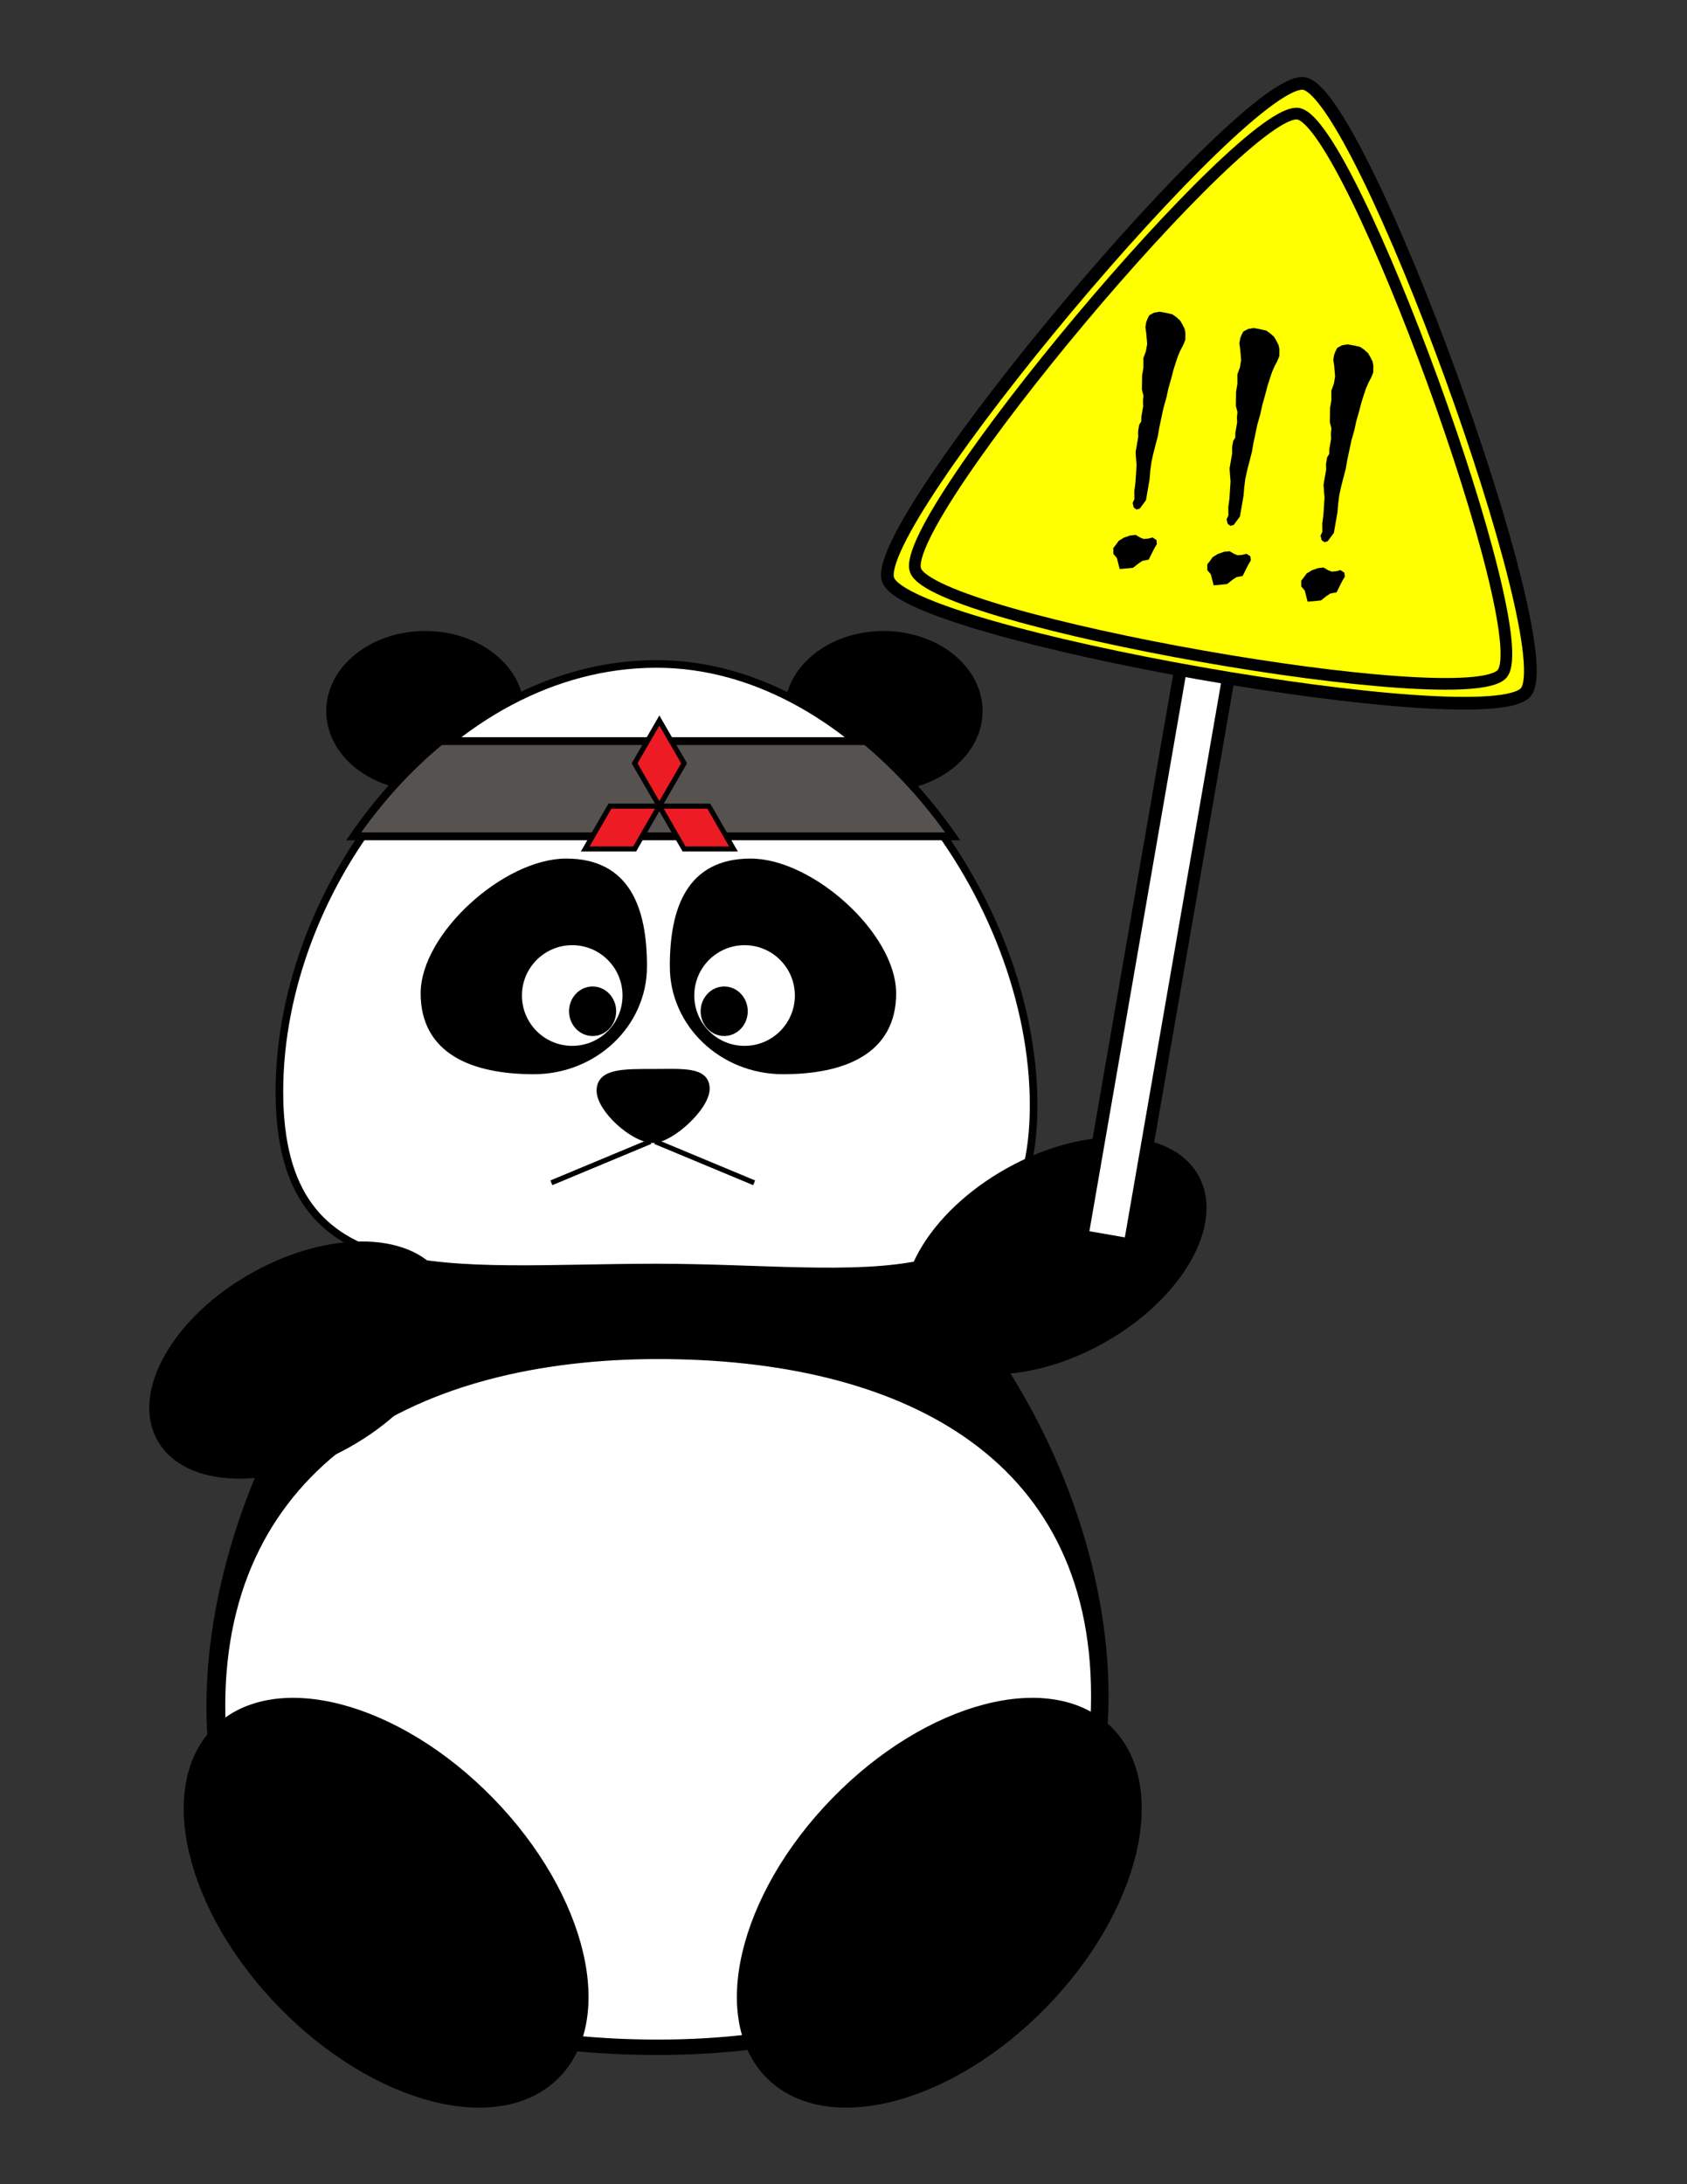 <?xml version="1.0" encoding="UTF-8" standalone="no"?>
<!-- Created with Inkscape (http://www.inkscape.org/) -->

<svg
   xmlns:dc="http://purl.org/dc/elements/1.1/"
   xmlns:cc="http://creativecommons.org/ns#"
   xmlns:rdf="http://www.w3.org/1999/02/22-rdf-syntax-ns#"
   xmlns:svg="http://www.w3.org/2000/svg"
   xmlns="http://www.w3.org/2000/svg"
   xmlns:sodipodi="http://sodipodi.sourceforge.net/DTD/sodipodi-0.dtd"
   xmlns:inkscape="http://www.inkscape.org/namespaces/inkscape"
   width="765"
   height="990"
   id="svg2"
   version="1.1"
   inkscape:version="0.47 r22583"
   sodipodi:docname="mnes-panda.svg">
  <rect width="100%" height="100%" fill="#333333" stroke="none"/>
  <defs
     id="defs4">
    <inkscape:perspective
       id="perspective4533"
       inkscape:persp3d-origin="0.5 : 0.33333333 : 1"
       inkscape:vp_z="1 : 0.5 : 1"
       inkscape:vp_y="0 : 1000 : 0"
       inkscape:vp_x="0 : 0.5 : 1"
       sodipodi:type="inkscape:persp3d" />
  </defs>
  <sodipodi:namedview
     id="base"
     pagecolor="#ffffff"
     bordercolor="#666666"
     borderopacity="1.0"
     inkscape:pageopacity="0.0"
     inkscape:pageshadow="2"
     inkscape:zoom="0.73"
     inkscape:cx="380.52569"
     inkscape:cy="483.69811"
     inkscape:document-units="px"
     inkscape:current-layer="layer1"
     showgrid="false"
     inkscape:window-width="1033"
     inkscape:window-height="1016"
     inkscape:window-x="0"
     inkscape:window-y="1"
     inkscape:window-maximized="0" />
  <g
     inkscape:label="Layer 1"
     inkscape:groupmode="layer"
     id="layer1"
     transform="translate(0,-62.362)">
    <g
       id="g4619"
       transform="matrix(1.151,0,0,1.151,-14.037,-78.316)">
      <path
         sodipodi:type="arc"
         style="fill:#000000;fill-opacity:1;fill-rule:nonzero;stroke:#000000;stroke-width:2;stroke-miterlimit:4;stroke-opacity:1;stroke-dasharray:none;stroke-dashoffset:0"
         id="path4571"
         sodipodi:cx="547.90356"
         sodipodi:cy="136.47859"
         sodipodi:rx="37.999241"
         sodipodi:ry="30.529305"
         d="m 585.903,136.479 c 0,16.861 -17.013,30.529 -37.999,30.529 -20.986,0 -37.999,-13.668 -37.999,-30.529 0,-16.861 17.013,-30.529 37.999,-30.529 20.986,0 37.999,13.668 37.999,30.529 z"
         transform="translate(-187.6,265.751)" />
      <path
         transform="translate(-368.178,265.751)"
         d="m 585.903,136.479 c 0,16.861 -17.013,30.529 -37.999,30.529 -20.986,0 -37.999,-13.668 -37.999,-30.529 0,-16.861 17.013,-30.529 37.999,-30.529 20.986,0 37.999,13.668 37.999,30.529 z"
         sodipodi:ry="30.529305"
         sodipodi:rx="37.999241"
         sodipodi:cy="136.47859"
         sodipodi:cx="547.90356"
         id="path4569"
         style="fill:#000000;fill-opacity:1;fill-rule:nonzero;stroke:#000000;stroke-width:2;stroke-miterlimit:4;stroke-opacity:1;stroke-dasharray:none;stroke-dashoffset:0"
         sodipodi:type="arc" />
      <g
         transform="translate(-186.301,202.74)"
         id="g4584">
        <path
           style="fill:#000000;fill-opacity:1;fill-rule:nonzero;stroke:#000000;stroke-width:2;stroke-miterlimit:4;stroke-opacity:1;stroke-dashoffset:0"
           d="m 634.247,587.294 c 0,98.73 -79.117,140.411 -176.712,140.411 -97.596,0 -176.712,-37.571 -176.712,-136.301 0,-98.73 79.117,-221.233 176.712,-221.233 97.596,0 176.712,118.393 176.712,217.123 z"
           id="path4573"
           sodipodi:nodetypes="csssc" />
        <path
           sodipodi:nodetypes="csssc"
           id="path4576"
           d="m 629.325,587.334 c 0,95.833 -76.795,136.291 -171.527,136.291 -94.732,0 -171.527,-36.468 -171.527,-132.302 0,-95.833 76.795,-137.62 171.527,-137.62 94.732,0 171.527,37.798 171.527,133.631 z"
           style="fill:#ffffff;fill-opacity:1;fill-rule:nonzero;stroke:#000000;stroke-width:1.941;stroke-miterlimit:4;stroke-opacity:1;stroke-dashoffset:0" />
      </g>
      <path
         sodipodi:nodetypes="csssc"
         id="path2816"
         d="m 419.413,557.412 c 0,81.265 -66.518,63.959 -148.571,63.959 -82.054,0 -148.571,11.987 -148.571,-69.278 0,-81.265 66.518,-168.419 148.571,-168.419 80.272,0 148.571,92.474 148.571,173.739 z"
         style="fill:#ffffff;fill-opacity:1;fill-rule:nonzero;stroke:#000000;stroke-width:3;stroke-miterlimit:4;stroke-opacity:1;stroke-dashoffset:0" />
      <g
         transform="translate(-174.833,222.227)"
         id="g3599">
        <path
           transform="translate(0,62.362)"
           style="fill:#000000;fill-opacity:1;fill-rule:nonzero;stroke:#000000;stroke-width:3;stroke-miterlimit:4;stroke-opacity:1;stroke-dashoffset:0"
           d="m 440.426,218.191 c 0,22.62 -19.29,40.957 -43.085,40.957 -23.795,0 -43.085,-7.699 -43.085,-30.319 0,-22.62 32.056,-51.596 55.851,-51.596 23.795,0 30.319,18.337 30.319,40.957 z"
           id="path3591"
           sodipodi:nodetypes="csssc" />
        <path
           style="fill:#ffffff;fill-opacity:1;fill-rule:nonzero;stroke:#000000;stroke-width:3.46;stroke-miterlimit:4;stroke-opacity:1;stroke-dashoffset:0"
           d="m 434.017,292.026 c 0,11.904 -9.646,21.554 -21.544,21.554 -11.899,0 -21.544,-9.65 -21.544,-21.554 0,-11.904 9.646,-21.554 21.544,-21.554 11.899,0 21.544,9.65 21.544,21.554 z"
           id="path3594" />
        <path
           id="path3597"
           d="m 429.077,298.219 c 0,4.995 -3.84,9.045 -8.576,9.045 -4.737,0 -8.576,-4.05 -8.576,-9.045 0,-4.995 3.84,-9.045 8.576,-9.045 4.737,0 8.576,4.05 8.576,9.045 z"
           style="fill:#000000;fill-opacity:1;fill-rule:nonzero;stroke:#000000;stroke-width:1.414;stroke-miterlimit:4;stroke-opacity:1;stroke-dashoffset:0" />
      </g>
      <g
         transform="matrix(-1,0,0,1,718.013,222.227)"
         id="g3604">
        <path
           sodipodi:nodetypes="csssc"
           id="path3606"
           d="m 440.426,218.191 c 0,22.62 -19.29,40.957 -43.085,40.957 -23.795,0 -43.085,-7.699 -43.085,-30.319 0,-22.62 32.056,-51.596 55.851,-51.596 23.795,0 30.319,18.337 30.319,40.957 z"
           style="fill:#000000;fill-opacity:1;fill-rule:nonzero;stroke:#000000;stroke-width:3;stroke-miterlimit:4;stroke-opacity:1;stroke-dashoffset:0"
           transform="translate(0,62.362)" />
        <path
           id="path3608"
           d="m 434.017,292.026 c 0,11.904 -9.646,21.554 -21.544,21.554 -11.899,0 -21.544,-9.65 -21.544,-21.554 0,-11.904 9.646,-21.554 21.544,-21.554 11.899,0 21.544,9.65 21.544,21.554 z"
           style="fill:#ffffff;fill-opacity:1;fill-rule:nonzero;stroke:#000000;stroke-width:3.46;stroke-miterlimit:4;stroke-opacity:1;stroke-dashoffset:0" />
        <path
           style="fill:#000000;fill-opacity:1;fill-rule:nonzero;stroke:#000000;stroke-width:1.414;stroke-miterlimit:4;stroke-opacity:1;stroke-dashoffset:0"
           d="m 429.077,298.219 c 0,4.995 -3.84,9.045 -8.576,9.045 -4.737,0 -8.576,-4.05 -8.576,-9.045 0,-4.995 3.84,-9.045 8.576,-9.045 4.737,0 8.576,4.05 8.576,9.045 z"
           id="path3610" />
      </g>
      <path
         sodipodi:nodetypes="csssc"
         id="path3614"
         d="m 290.285,550.948 c 0,7.216 -13.927,19.864 -20.77,19.864 -7.653,0 -20.77,-11.892 -20.77,-19.109 0,-7.216 9.299,-7.024 20.77,-7.024 11.471,0 20.77,-0.948 20.77,6.269 z"
         style="fill:#000000;fill-opacity:1;fill-rule:nonzero;stroke:#000000;stroke-width:3;stroke-miterlimit:4;stroke-opacity:1;stroke-dashoffset:0" />
      <path
         id="path3631"
         d="m 185.725,414.06 c -12.932,10.627 -24.446,23.376 -34.178,37.496 l 235.99,0 c -9.87,-14.095 -21.395,-26.853 -34.178,-37.496 l -167.635,0 z"
         style="fill:#565250;fill-opacity:1;fill-rule:nonzero;stroke:#000000;stroke-width:3.092;stroke-miterlimit:4;stroke-opacity:1;stroke-dashoffset:0" />
      <g
         style="stroke:#000000;stroke-width:0.441;stroke-miterlimit:4;stroke-opacity:1;stroke-dasharray:none"
         id="g5548"
         transform="matrix(4.539,0,0,4.539,72.91,145.146)">
        <g
           style="stroke:#000000;stroke-width:0.353;stroke-miterlimit:4;stroke-opacity:1;stroke-dasharray:none"
           id="g130"
           transform="matrix(1.25,0,0,-1.25,43.855,64.888)">
          <path
             d="M 0,0 1.717,2.971 0,5.943 -1.717,2.971 0,0 z"
             style="fill:#ed1c24;fill-opacity:1;fill-rule:nonzero;stroke:#000000;stroke-width:0.353;stroke-miterlimit:4;stroke-opacity:1;stroke-dasharray:none"
             id="path132" />
        </g>
        <g
           style="stroke:#000000;stroke-width:0.353;stroke-miterlimit:4;stroke-opacity:1;stroke-dasharray:none"
           id="g134"
           transform="matrix(1.25,0,0,-1.25,43.855,64.888)">
          <path
             d="m 0,0 1.716,-2.973 3.432,0 L 3.432,0 0,0 z"
             style="fill:#ed1c24;fill-opacity:1;fill-rule:nonzero;stroke:#000000;stroke-width:0.353;stroke-miterlimit:4;stroke-opacity:1;stroke-dasharray:none"
             id="path136" />
        </g>
        <g
           style="stroke:#000000;stroke-width:0.353;stroke-miterlimit:4;stroke-opacity:1;stroke-dasharray:none"
           id="g138"
           transform="matrix(1.25,0,0,-1.25,43.855,64.888)">
          <path
             d="m 0,0 -3.432,0 -1.716,-2.973 3.432,0 L 0,0 z"
             style="fill:#ed1c24;fill-opacity:1;fill-rule:nonzero;stroke:#000000;stroke-width:0.353;stroke-miterlimit:4;stroke-opacity:1;stroke-dasharray:none"
             id="path140" />
        </g>
      </g>
      <path
         id="path4565"
         d="m 268.39,571.765 -38.974,16.239"
         style="fill:none;stroke:#000000;stroke-width:2;stroke-linecap:butt;stroke-linejoin:miter;stroke-miterlimit:4;stroke-opacity:1;stroke-dasharray:none" />
      <path
         style="fill:none;stroke:#000000;stroke-width:2;stroke-linecap:butt;stroke-linejoin:miter;stroke-miterlimit:4;stroke-opacity:1;stroke-dasharray:none"
         d="m 270.339,571.765 38.974,16.239"
         id="path4567" />
      <path
         transform="matrix(0.872,-0.489,0.489,0.872,-299.397,597.952)"
         d="m 689.041,372.192 c 0,21.184 -28.519,38.356 -63.699,38.356 -35.18,0 -63.699,-17.173 -63.699,-38.356 0,-21.184 28.519,-38.356 63.699,-38.356 35.18,0 63.699,17.173 63.699,38.356 z"
         sodipodi:ry="38.356163"
         sodipodi:rx="63.698631"
         sodipodi:cy="372.19177"
         sodipodi:cx="625.34247"
         id="path4588"
         style="fill:#000000;fill-opacity:1;fill-rule:nonzero;stroke:#000000;stroke-width:2;stroke-miterlimit:4;stroke-opacity:1;stroke-dasharray:none;stroke-dashoffset:0"
         sodipodi:type="arc" />
      <path
         sodipodi:type="arc"
         style="fill:#000000;fill-opacity:1;fill-rule:nonzero;stroke:#000000;stroke-width:2;stroke-miterlimit:4;stroke-opacity:1;stroke-dasharray:none;stroke-dashoffset:0"
         id="path4590"
         sodipodi:cx="625.34247"
         sodipodi:cy="372.19177"
         sodipodi:rx="63.698631"
         sodipodi:ry="38.356163"
         d="m 689.041,372.192 c 0,21.184 -28.519,38.356 -63.699,38.356 -35.18,0 -63.699,-17.173 -63.699,-38.356 0,-21.184 28.519,-38.356 63.699,-38.356 35.18,0 63.699,17.173 63.699,38.356 z"
         transform="matrix(0.872,-0.489,0.489,0.872,-596.658,639.048)" />
      <path
         transform="matrix(1.045,-1.072,1.072,1.045,-670.216,1152.934)"
         d="m 689.041,372.192 c 0,21.184 -28.519,38.356 -63.699,38.356 -35.18,0 -63.699,-17.173 -63.699,-38.356 0,-21.184 28.519,-38.356 63.699,-38.356 35.18,0 63.699,17.173 63.699,38.356 z"
         sodipodi:ry="38.356163"
         sodipodi:rx="63.698631"
         sodipodi:cy="372.19177"
         sodipodi:cx="625.34247"
         id="path4592"
         style="fill:#000000;fill-opacity:1;fill-rule:nonzero;stroke:#000000;stroke-width:2;stroke-miterlimit:4;stroke-opacity:1;stroke-dasharray:none;stroke-dashoffset:0"
         sodipodi:type="arc" />
      <path
         sodipodi:type="arc"
         style="fill:#000000;fill-opacity:1;fill-rule:nonzero;stroke:#000000;stroke-width:2;stroke-miterlimit:4;stroke-opacity:1;stroke-dasharray:none;stroke-dashoffset:0"
         id="path4594"
         sodipodi:cx="625.34247"
         sodipodi:cy="372.19177"
         sodipodi:rx="63.698631"
         sodipodi:ry="38.356163"
         d="m 689.041,372.192 c 0,21.184 -28.519,38.356 -63.699,38.356 -35.18,0 -63.699,-17.173 -63.699,-38.356 0,-21.184 28.519,-38.356 63.699,-38.356 35.18,0 63.699,17.173 63.699,38.356 z"
         transform="matrix(-1.045,-1.072,-1.072,1.045,1216.791,1152.934)" />
      <g
         transform="matrix(0.985,0.171,-0.171,0.985,37.758,-20.939)"
         id="g4610">
        <rect
           style="fill:#ffffff;fill-opacity:1;fill-rule:nonzero;stroke:#000000;stroke-width:5;stroke-miterlimit:4;stroke-opacity:1;stroke-dasharray:none;stroke-dashoffset:0"
           id="rect4608"
           width="19.178"
           height="300"
           x="502.74"
           y="252.362" />
        <path
           sodipodi:type="star"
           style="fill:#ffff00;fill-opacity:1;fill-rule:nonzero;stroke:#000000;stroke-width:5;stroke-miterlimit:4;stroke-opacity:1;stroke-dasharray:none;stroke-dashoffset:0"
           id="path4596"
           sodipodi:sides="3"
           sodipodi:cx="510.95889"
           sodipodi:cy="174.9315"
           sodipodi:r1="147.31601"
           sodipodi:r2="92.80909"
           sodipodi:arg1="0.52606642"
           sodipodi:arg2="1.573264"
           inkscape:flatsided="true"
           inkscape:rounded="0.09"
           inkscape:randomized="0"
           d="m 638.356,248.904 c -11.531,19.859 -243.725,19.286 -255.158,-0.63 C 371.765,228.359 488.358,27.559 511.322,27.616 534.287,27.673 649.887,229.045 638.356,248.904 z"
           transform="translate(0,62.362)" />
        <path
           transform="matrix(0.92,0,0,0.92,40.665,76.69)"
           d="m 638.356,248.904 c -11.531,19.859 -243.725,19.286 -255.158,-0.63 C 371.765,228.359 488.358,27.559 511.322,27.616 534.287,27.673 649.887,229.045 638.356,248.904 z"
           inkscape:randomized="0"
           inkscape:rounded="0.09"
           inkscape:flatsided="true"
           sodipodi:arg2="1.573264"
           sodipodi:arg1="0.52606642"
           sodipodi:r2="92.80909"
           sodipodi:r1="147.31601"
           sodipodi:cy="174.9315"
           sodipodi:cx="510.95889"
           sodipodi:sides="3"
           id="path4598"
           style="fill:#ffff00;fill-opacity:1;fill-rule:nonzero;stroke:#000000;stroke-width:5;stroke-miterlimit:4;stroke-opacity:1;stroke-dasharray:none;stroke-dashoffset:0"
           sodipodi:type="star" />
        <g
           transform="matrix(2.088,0,0,2.088,182.313,76.992)"
           style="font-size:10px;font-style:normal;font-weight:normal;fill:#000000;fill-opacity:1;stroke:none;font-family:Bitstream Vera Sans"
           id="flowRoot4600">
          <path
             d="m 143.734,57.689 -0.211,0.984 -0.352,1.09 -0.281,1.16 -0.176,1.16 -0.211,1.512 -0.141,1.723 -0.211,2.004 -0.07,1.723 -0.211,1.969 -0.141,3.727 0,1.723 -0.281,3.41 -0.07,1.723 0.07,1.652 0.141,1.512 0,4.008 -0.879,1.758 -0.562,0.281 -0.598,-0.281 -0.352,-0.809 0.211,-0.773 -0.281,-1.512 -0.07,-1.688 -0.352,-3.234 -0.281,-1.055 -0.316,-1.301 0,-2.883 -0.211,-1.09 0,-1.23 0.281,-0.703 -0.141,-0.879 0,-2.004 -0.211,-0.949 -0.07,-0.984 -0.492,-1.09 -0.422,-2.672 0,-1.441 -0.316,-1.793 0.246,-1.371 0,-1.371 -0.246,-0.949 -0.281,-1.055 -0.352,-1.09 0,-0.949 0.141,-0.703 0.211,-0.668 0.809,-0.633 0.984,-0.352 1.16,0 1.301,0.07 0.879,0.422 0.773,0.492 0.562,0.668 0.527,0.703 0.281,0.738 z m 1.301,38.883 -0.352,0.914 -0.668,2.25 -1.125,0.422 -0.668,0.633 -0.844,0.949 -1.23,0.352 -1.23,0.316 -0.879,-1.969 -0.773,-0.633 -0.211,-1.09 0.352,-0.633 0.422,-0.879 0.879,-0.773 1.09,-0.598 0.984,-0.281 0.949,0.352 0.703,0.141 0.809,-0.211 0.773,-0.352 0.809,0.352 z"
             style="font-size:72px;font-variant:normal;font-stretch:normal;font-family:Chiller;-inkscape-font-specification:Chiller"
             id="path2888" />
          <path
             d="m 161.734,57.689 -0.211,0.984 -0.352,1.09 -0.281,1.16 -0.176,1.16 -0.211,1.512 -0.141,1.723 -0.211,2.004 -0.07,1.723 -0.211,1.969 -0.141,3.727 0,1.723 -0.281,3.41 -0.07,1.723 0.07,1.652 0.141,1.512 0,4.008 -0.879,1.758 -0.562,0.281 -0.598,-0.281 -0.352,-0.809 0.211,-0.773 -0.281,-1.512 -0.07,-1.688 -0.352,-3.234 -0.281,-1.055 -0.316,-1.301 0,-2.883 -0.211,-1.09 0,-1.23 0.281,-0.703 -0.141,-0.879 0,-2.004 -0.211,-0.949 -0.07,-0.984 -0.492,-1.09 -0.422,-2.672 0,-1.441 -0.316,-1.793 0.246,-1.371 0,-1.371 -0.246,-0.949 -0.281,-1.055 -0.352,-1.09 0,-0.949 0.141,-0.703 0.211,-0.668 0.809,-0.633 0.984,-0.352 1.16,0 1.301,0.07 0.879,0.422 0.773,0.492 0.562,0.668 0.527,0.703 0.281,0.738 z m 1.301,38.883 -0.352,0.914 -0.668,2.25 -1.125,0.422 -0.668,0.633 -0.844,0.949 -1.23,0.352 -1.23,0.316 -0.879,-1.969 -0.773,-0.633 -0.211,-1.09 0.352,-0.633 0.422,-0.879 0.879,-0.773 1.09,-0.598 0.984,-0.281 0.949,0.352 0.703,0.141 0.809,-0.211 0.773,-0.352 0.809,0.352 z"
             style="font-size:72px;font-variant:normal;font-stretch:normal;font-family:Chiller;-inkscape-font-specification:Chiller"
             id="path2890" />
          <path
             d="m 179.734,57.689 -0.211,0.984 -0.352,1.09 -0.281,1.16 -0.176,1.16 -0.211,1.512 -0.141,1.723 -0.211,2.004 -0.07,1.723 -0.211,1.969 -0.141,3.727 0,1.723 -0.281,3.41 -0.07,1.723 0.07,1.652 0.141,1.512 0,4.008 -0.879,1.758 -0.562,0.281 -0.598,-0.281 -0.352,-0.809 0.211,-0.773 -0.281,-1.512 -0.07,-1.688 -0.352,-3.234 -0.281,-1.055 -0.316,-1.301 0,-2.883 -0.211,-1.09 0,-1.23 0.281,-0.703 -0.141,-0.879 0,-2.004 -0.211,-0.949 -0.07,-0.984 -0.492,-1.09 -0.422,-2.672 0,-1.441 -0.316,-1.793 0.246,-1.371 0,-1.371 -0.246,-0.949 -0.281,-1.055 -0.352,-1.09 0,-0.949 0.141,-0.703 0.211,-0.668 0.809,-0.633 0.984,-0.352 1.16,0 1.301,0.07 0.879,0.422 0.773,0.492 0.562,0.668 0.527,0.703 0.281,0.738 z m 1.301,38.883 -0.352,0.914 -0.668,2.25 -1.125,0.422 -0.668,0.633 -0.844,0.949 -1.23,0.352 -1.23,0.316 -0.879,-1.969 -0.773,-0.633 -0.211,-1.09 0.352,-0.633 0.422,-0.879 0.879,-0.773 1.09,-0.598 0.984,-0.281 0.949,0.352 0.703,0.141 0.809,-0.211 0.773,-0.352 0.809,0.352 z"
             style="font-size:72px;font-variant:normal;font-stretch:normal;font-family:Chiller;-inkscape-font-specification:Chiller"
             id="path2892" />
        </g>
      </g>
    </g>
  </g>
</svg>
